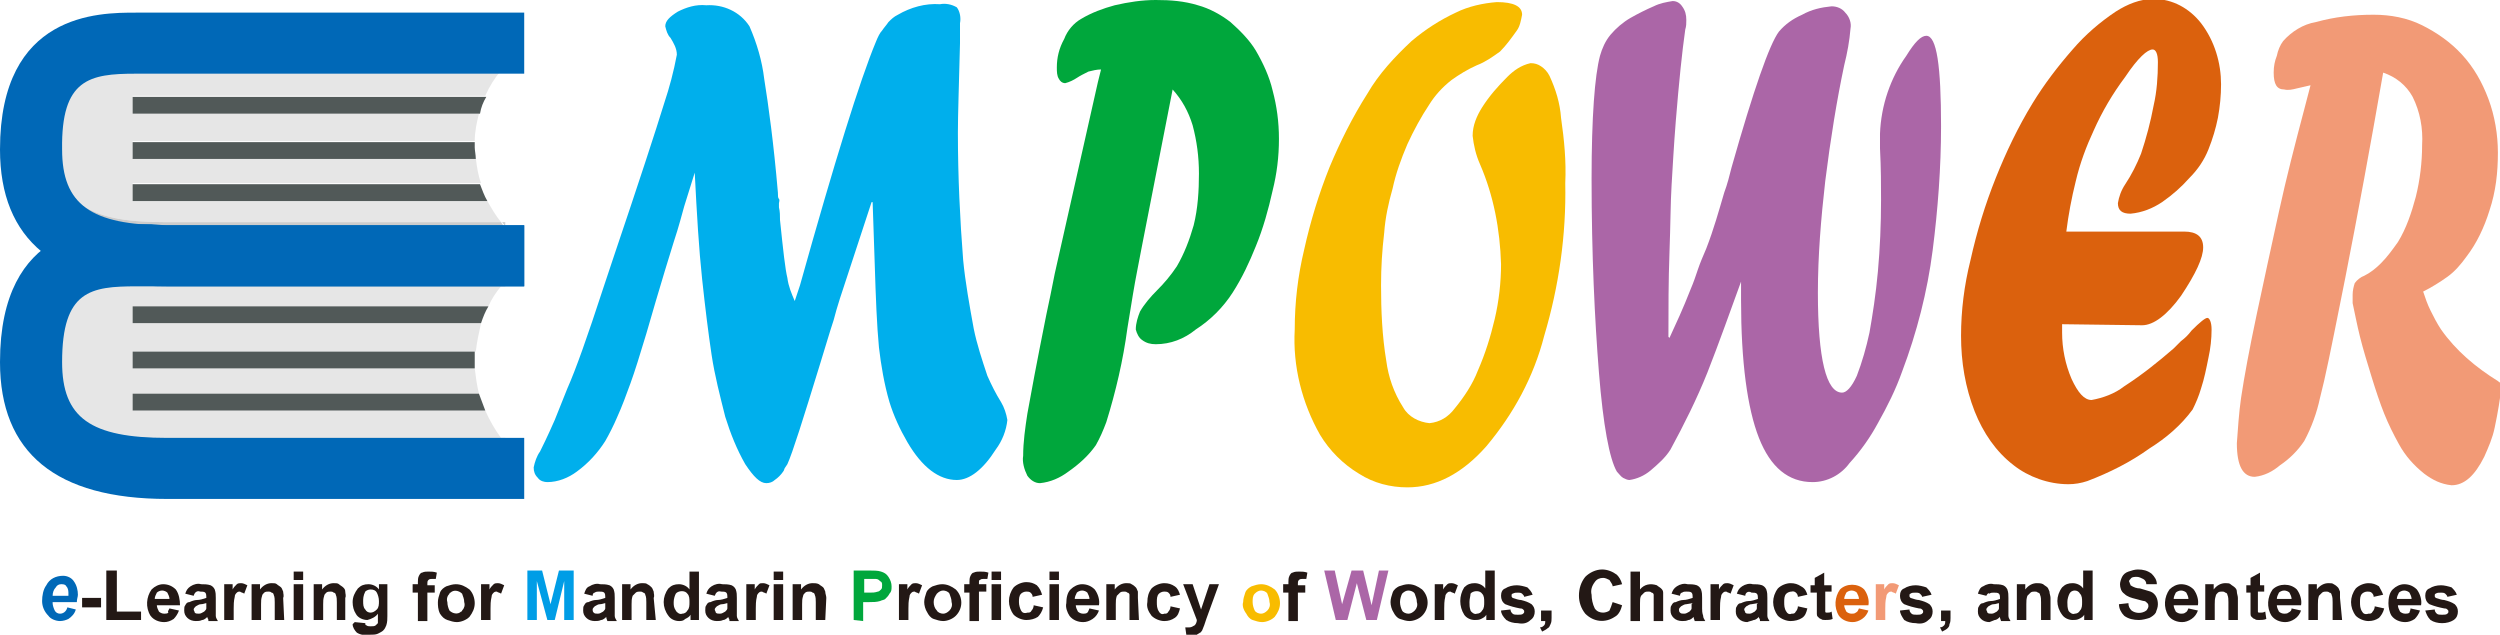 <?xml version="1.0" encoding="utf-8"?>
<!-- Generator: Adobe Illustrator 25.4.1, SVG Export Plug-In . SVG Version: 6.00 Build 0)  -->
<svg version="1.1" id="圖層_1" xmlns="http://www.w3.org/2000/svg" xmlns:xlink="http://www.w3.org/1999/xlink" x="0px" y="0px"
	 viewBox="0 0 237.5 60.3" style="enable-background:new 0 0 237.5 60.3;" xml:space="preserve">
<style type="text/css">
	.st0{fill:#0068B7;}
	.st1{fill:#231815;}
	.st2{fill:#009DE6;}
	.st3{fill:#00A73C;}
	.st4{fill:#F8BC00;}
	.st5{fill:#AB66A7;}
	.st6{fill:#DB610D;}
	.st7{fill:#F29A76;}
	.st8{fill:#00AFEC;}
	.st9{fill:#E6E6E6;}
	.st10{fill:#CCCCCC;}
	.st11{fill:#515958;}
</style>
<g>
	<path class="st0" d="M7.3,57.2H5c0,0,0,0.1,0,0.1c0,0.2,0.1,0.5,0.2,0.7c0.1,0.2,0.3,0.3,0.5,0.3c0.3,0,0.6-0.2,0.7-0.6l0.8,0.2
		c-0.1,0.4-0.4,0.7-0.7,0.9C6.3,58.9,6,59,5.7,59c-0.4,0-0.9-0.2-1.1-0.5C4.2,58.1,4,57.6,4,57.1c0-0.5,0.1-1.1,0.4-1.5
		c0.3-0.6,0.9-0.9,1.6-0.9c0.4,0,0.8,0.2,1,0.5c0.3,0.4,0.4,0.9,0.4,1.3C7.4,56.7,7.3,56.9,7.3,57.2z M6.5,56.5v-0.1
		c0-0.2,0-0.5-0.2-0.7c-0.1-0.2-0.3-0.2-0.5-0.2c-0.2,0-0.4,0.1-0.5,0.3c-0.2,0.2-0.3,0.5-0.3,0.8H6.5z"/>
	<path class="st1" d="M7.8,57.7v-0.9h1.8v0.9H7.8z"/>
	<path class="st1" d="M10.1,58.9v-4.7h1v3.9h2.3v0.8H10.1z"/>
	<path class="st1" d="M16.1,57.8L17,58c-0.1,0.3-0.3,0.6-0.5,0.8c-0.3,0.2-0.6,0.3-0.9,0.3c-0.5,0-1-0.2-1.3-0.6
		c-0.5-0.8-0.4-1.8,0.1-2.5c0.3-0.3,0.7-0.5,1.1-0.5c0.5,0,0.9,0.2,1.2,0.5c0.3,0.4,0.4,1,0.4,1.5h-2.2c0,0.2,0.1,0.4,0.2,0.6
		c0.1,0.1,0.3,0.2,0.5,0.2c0.1,0,0.3,0,0.4-0.1C15.9,58.1,16,58,16.1,57.8z M16.1,56.9c0-0.2-0.1-0.4-0.2-0.6
		c-0.1-0.1-0.3-0.2-0.5-0.2c-0.2,0-0.4,0.1-0.5,0.2c-0.1,0.2-0.2,0.4-0.2,0.6L16.1,56.9z"/>
	<path class="st1" d="M18.4,56.6l-0.8-0.2c0.1-0.3,0.2-0.5,0.5-0.7c0.3-0.2,0.7-0.3,1-0.2c0.3,0,0.6,0,0.9,0.1
		c0.2,0.1,0.3,0.2,0.4,0.4c0.1,0.3,0.1,0.5,0.1,0.8v1c0,0.2,0,0.4,0,0.7c0,0.2,0.1,0.3,0.2,0.5h-0.9c0-0.1,0-0.2-0.1-0.3v-0.1
		c-0.1,0.1-0.3,0.3-0.5,0.3c-0.2,0.1-0.4,0.1-0.6,0.1c-0.3,0-0.6-0.1-0.8-0.3c-0.2-0.2-0.3-0.4-0.3-0.7c0-0.2,0-0.4,0.1-0.5
		c0.1-0.2,0.2-0.3,0.4-0.3c0.2-0.1,0.5-0.2,0.7-0.2c0.3,0,0.6-0.1,0.9-0.2v-0.1c0-0.1,0-0.3-0.1-0.4c-0.1-0.1-0.3-0.1-0.5-0.1
		C18.8,56.1,18.5,56.2,18.4,56.6L18.4,56.6z M19.6,57.3c-0.1,0-0.3,0.1-0.5,0.1c-0.2,0-0.3,0.1-0.5,0.2c-0.1,0.1-0.2,0.2-0.2,0.3
		c0,0.1,0.1,0.2,0.1,0.3c0.1,0.1,0.2,0.1,0.4,0.1c0.2,0,0.3-0.1,0.5-0.2c0.1-0.1,0.2-0.2,0.2-0.3c0-0.1,0-0.3,0-0.4L19.6,57.3z"/>
	<path class="st1" d="M22.2,58.9h-0.9v-3.4h0.8V56c0.1-0.2,0.2-0.3,0.4-0.5c0.1-0.1,0.3-0.1,0.4-0.1c0.2,0,0.4,0.1,0.6,0.2l-0.3,0.8
		c-0.1-0.1-0.3-0.1-0.4-0.2c-0.1,0-0.2,0-0.3,0.1c-0.1,0.1-0.2,0.2-0.2,0.4c-0.1,0.4-0.1,0.8-0.1,1.1V58.9z"/>
	<path class="st1" d="M27,58.9h-0.9v-1.7c0-0.2,0-0.5-0.1-0.7c0-0.1-0.1-0.2-0.2-0.2c-0.1-0.1-0.2-0.1-0.3-0.1c-0.1,0-0.3,0-0.4,0.1
		c-0.1,0.1-0.2,0.2-0.2,0.3c-0.1,0.3-0.1,0.5-0.1,0.8v1.5h-0.9v-3.4h0.8V56c0.3-0.4,0.7-0.6,1.1-0.6c0.2,0,0.4,0,0.5,0.1
		c0.1,0.1,0.3,0.2,0.4,0.3c0.1,0.1,0.1,0.2,0.2,0.4c0,0.2,0.1,0.4,0,0.6L27,58.9z"/>
	<path class="st1" d="M27.9,55.1v-0.8h0.9v0.8H27.9z M27.9,58.9v-3.4h0.9v3.4H27.9z"/>
	<path class="st1" d="M32.8,58.9H32v-1.7c0-0.2,0-0.5-0.1-0.7c0-0.1-0.1-0.2-0.2-0.2c-0.1-0.1-0.2-0.1-0.3-0.1c-0.1,0-0.3,0-0.4,0.1
		c-0.1,0.1-0.2,0.2-0.2,0.3c-0.1,0.3-0.1,0.5-0.1,0.8v1.5h-0.9v-3.4h0.8V56c0.3-0.4,0.7-0.6,1.1-0.6c0.2,0,0.4,0,0.5,0.1
		c0.1,0.1,0.3,0.2,0.4,0.3c0.1,0.1,0.2,0.2,0.2,0.4c0,0.2,0.1,0.4,0,0.6L32.8,58.9z"/>
	<path class="st1" d="M33.7,59.1l1,0.1c0,0.1,0,0.2,0.1,0.2c0.1,0.1,0.3,0.1,0.4,0.1c0.2,0,0.4,0,0.5-0.1c0.1-0.1,0.1-0.1,0.2-0.2
		c0-0.1,0-0.3,0-0.4v-0.5c-0.2,0.3-0.6,0.5-1,0.6c-0.4,0-0.9-0.2-1.1-0.6c-0.2-0.3-0.3-0.7-0.3-1.1c0-0.5,0.2-0.9,0.5-1.3
		c0.3-0.3,0.6-0.4,1-0.4c0.4,0,0.8,0.2,1,0.5v-0.5h0.8v3c0,0.3,0,0.6-0.1,0.9c-0.1,0.2-0.1,0.3-0.3,0.5c-0.1,0.1-0.3,0.2-0.5,0.3
		c-0.2,0.1-0.5,0.1-0.8,0.1c-0.4,0.1-0.9,0-1.2-0.2c-0.2-0.2-0.4-0.5-0.4-0.8L33.7,59.1z M34.5,57.1c0,0.3,0,0.6,0.2,0.8
		c0.1,0.2,0.3,0.3,0.5,0.3c0.2,0,0.4-0.1,0.6-0.3c0.2-0.2,0.2-0.5,0.2-0.8c0-0.3-0.1-0.6-0.2-0.8c-0.1-0.2-0.3-0.3-0.6-0.3
		c-0.2,0-0.4,0.1-0.5,0.2C34.5,56.6,34.5,56.9,34.5,57.1L34.5,57.1z"/>
	<path class="st1" d="M39.2,55.5h0.5v-0.2c0-0.2,0-0.4,0.1-0.6c0.1-0.2,0.2-0.3,0.3-0.3c0.2-0.1,0.4-0.1,0.6-0.1
		c0.3,0,0.5,0,0.8,0.1l-0.1,0.6c-0.1,0-0.3,0-0.4,0c-0.1,0-0.2,0-0.3,0.1c-0.1,0.1-0.1,0.2-0.1,0.3v0.2h0.7v0.7h-0.7V59h-0.9v-2.7
		h-0.5V55.5z"/>
	<path class="st1" d="M41.6,57.2c0-0.3,0.1-0.6,0.2-0.9c0.1-0.3,0.4-0.5,0.6-0.6c0.3-0.1,0.6-0.2,0.9-0.2c0.5,0,0.9,0.2,1.3,0.5
		c0.3,0.3,0.5,0.8,0.5,1.3c0,0.5-0.2,0.9-0.5,1.3c-0.3,0.3-0.8,0.5-1.2,0.5c-0.3,0-0.6-0.1-0.9-0.2c-0.3-0.1-0.5-0.3-0.7-0.6
		C41.6,57.9,41.6,57.5,41.6,57.2z M42.5,57.2c0,0.3,0.1,0.6,0.2,0.8c0.3,0.3,0.8,0.4,1.1,0.1c0,0,0.1,0,0.1-0.1
		c0.2-0.2,0.3-0.5,0.2-0.8c0-0.3-0.1-0.5-0.2-0.8c-0.3-0.3-0.8-0.4-1.1-0.1c0,0-0.1,0-0.1,0.1C42.5,56.6,42.4,56.9,42.5,57.2
		L42.5,57.2z"/>
	<path class="st1" d="M46.6,58.9h-0.9v-3.4h0.8V56c0.1-0.2,0.2-0.3,0.4-0.5c0.1-0.1,0.3-0.1,0.4-0.1c0.2,0,0.4,0.1,0.6,0.2l-0.3,0.8
		c-0.1-0.1-0.3-0.1-0.4-0.2c-0.1,0-0.2,0-0.3,0.1c-0.1,0.1-0.2,0.2-0.2,0.4c-0.1,0.4-0.1,0.8-0.1,1.1L46.6,58.9z"/>
	<path class="st2" d="M50.1,58.9v-4.7h1.4l0.8,3.2l0.8-3.2h1.4v4.7h-0.9v-3.7l-0.9,3.7H52l-1-3.7v3.7L50.1,58.9z"/>
	<path class="st1" d="M56.3,56.6l-0.8-0.2c0.1-0.3,0.2-0.6,0.5-0.7c0.3-0.2,0.7-0.3,1-0.2c0.3,0,0.6,0,0.9,0.1
		c0.2,0.1,0.3,0.2,0.4,0.4c0.1,0.3,0.1,0.5,0.1,0.8v1c0,0.2,0,0.4,0,0.7c0,0.2,0.1,0.3,0.2,0.5h-0.9l-0.1-0.3c0,0,0-0.1,0-0.1
		c-0.1,0.1-0.3,0.3-0.5,0.3c-0.2,0.1-0.4,0.1-0.6,0.1c-0.3,0-0.6-0.1-0.8-0.3c-0.2-0.2-0.3-0.4-0.3-0.7c0-0.2,0-0.4,0.1-0.5
		c0.1-0.2,0.2-0.3,0.4-0.3c0.2-0.1,0.5-0.2,0.7-0.2c0.3,0,0.6-0.1,0.9-0.2v-0.1c0-0.1,0-0.3-0.1-0.4c-0.1-0.1-0.3-0.1-0.5-0.1
		c-0.1,0-0.3,0-0.4,0.1C56.4,56.3,56.3,56.4,56.3,56.6z M57.5,57.3c-0.1,0-0.3,0.1-0.5,0.1c-0.2,0-0.3,0.1-0.5,0.2
		c-0.1,0.1-0.2,0.2-0.2,0.3c0,0.1,0,0.2,0.1,0.3c0.1,0.1,0.2,0.1,0.4,0.1c0.2,0,0.3-0.1,0.5-0.2c0.1-0.1,0.2-0.2,0.2-0.3
		c0-0.1,0-0.3,0-0.4L57.5,57.3z"/>
	<path class="st1" d="M62.3,58.9h-0.9v-1.7c0-0.2,0-0.5-0.1-0.7c0-0.1-0.1-0.2-0.2-0.2c-0.1-0.1-0.2-0.1-0.3-0.1
		c-0.1,0-0.3,0-0.4,0.1c-0.1,0.1-0.2,0.2-0.3,0.3c-0.1,0.3-0.1,0.5-0.1,0.8v1.5h-0.9v-3.4h0.8V56c0.3-0.4,0.7-0.6,1.1-0.6
		c0.2,0,0.4,0,0.5,0.1c0.2,0.1,0.3,0.2,0.4,0.3c0.1,0.1,0.1,0.2,0.2,0.4c0,0.2,0.1,0.4,0,0.6L62.3,58.9z"/>
	<path class="st1" d="M66.4,58.9h-0.8v-0.5c-0.1,0.2-0.3,0.3-0.5,0.4C64.9,59,64.7,59,64.5,59c-0.4,0-0.8-0.2-1-0.5
		c-0.6-0.8-0.6-1.8,0-2.6c0.3-0.3,0.6-0.4,1-0.4c0.4,0,0.8,0.2,1,0.5v-1.7h0.9V58.9z M64,57.2c0,0.3,0,0.5,0.2,0.8
		c0.1,0.2,0.4,0.4,0.6,0.3c0.2,0,0.4-0.1,0.5-0.3c0.2-0.2,0.2-0.5,0.2-0.8c0-0.3,0-0.6-0.2-0.8c-0.2-0.3-0.7-0.3-1-0.1
		c0,0-0.1,0.1-0.1,0.1C64.1,56.6,64,56.9,64,57.2z"/>
	<path class="st1" d="M67.9,56.6l-0.8-0.2c0.1-0.3,0.2-0.5,0.5-0.7c0.3-0.2,0.7-0.3,1-0.2c0.3,0,0.6,0,0.9,0.1
		c0.2,0.1,0.3,0.2,0.4,0.4c0.1,0.3,0.1,0.5,0.1,0.8v1c0,0.2,0,0.4,0,0.7c0,0.2,0.1,0.3,0.2,0.5h-0.9c0-0.1,0-0.2-0.1-0.3v-0.1
		c-0.1,0.1-0.3,0.3-0.5,0.3c-0.2,0.1-0.4,0.1-0.6,0.1c-0.3,0-0.6-0.1-0.8-0.3C67.1,58.5,67,58.3,67,58c0-0.2,0-0.4,0.1-0.5
		c0.1-0.2,0.2-0.3,0.4-0.3c0.2-0.1,0.5-0.2,0.7-0.2c0.3,0,0.6-0.1,0.9-0.2v-0.1c0-0.1,0-0.3-0.1-0.4c-0.1-0.1-0.3-0.1-0.5-0.1
		C68.2,56.1,68,56.3,67.9,56.6L67.9,56.6z M69.1,57.3c-0.1,0-0.3,0.1-0.5,0.1c-0.2,0-0.3,0.1-0.5,0.2c-0.1,0.1-0.2,0.2-0.2,0.3
		c0,0.1,0.1,0.2,0.1,0.3c0.1,0.1,0.2,0.1,0.4,0.1c0.2,0,0.3-0.1,0.5-0.2c0.1-0.1,0.2-0.2,0.2-0.3c0-0.1,0-0.3,0-0.4L69.1,57.3z"/>
	<path class="st1" d="M71.8,58.9h-0.9v-3.4h0.8V56c0.1-0.2,0.2-0.3,0.4-0.5c0.1-0.1,0.2-0.1,0.4-0.1c0.2,0,0.4,0.1,0.6,0.2l-0.3,0.8
		c-0.1-0.1-0.3-0.1-0.4-0.2c-0.1,0-0.2,0-0.3,0.1c-0.1,0.1-0.2,0.2-0.2,0.4c-0.1,0.4-0.1,0.8-0.1,1.1V58.9z"/>
	<path class="st1" d="M73.5,55.1v-0.8h0.9v0.8H73.5z M73.5,58.9v-3.4h0.9v3.4H73.5z"/>
	<path class="st1" d="M78.4,58.9h-0.9v-1.7c0-0.2,0-0.5-0.1-0.7c0-0.1-0.1-0.2-0.2-0.2c-0.1-0.1-0.2-0.1-0.3-0.1
		c-0.1,0-0.3,0-0.4,0.1c-0.1,0.1-0.2,0.2-0.2,0.3c-0.1,0.3-0.1,0.5-0.1,0.8v1.5h-0.9v-3.4h0.8V56c0.3-0.4,0.7-0.6,1.1-0.6
		c0.2,0,0.4,0,0.6,0.1c0.1,0.1,0.3,0.2,0.4,0.3c0.1,0.1,0.1,0.2,0.2,0.4c0,0.2,0.1,0.4,0.1,0.6L78.4,58.9z"/>
	<path class="st3" d="M81.1,58.9v-4.7h1.5c0.4,0,0.8,0,1.1,0.1c0.3,0.1,0.5,0.2,0.7,0.5c0.2,0.3,0.3,0.6,0.3,0.9
		c0,0.3,0,0.5-0.2,0.7c-0.1,0.2-0.2,0.3-0.4,0.5C84,57,83.8,57,83.6,57.1c-0.3,0.1-0.7,0.1-1,0.1H82v1.8L81.1,58.9z M82.1,55v1.3
		h0.5c0.3,0,0.5,0,0.8-0.1c0.1,0,0.2-0.1,0.3-0.2c0.1-0.1,0.1-0.2,0.1-0.4c0-0.2,0-0.3-0.2-0.4c-0.1-0.1-0.2-0.2-0.4-0.2
		c-0.2,0-0.5,0-0.7,0L82.1,55z"/>
	<path class="st1" d="M86.3,58.9h-0.9v-3.4h0.8V56c0.1-0.2,0.2-0.3,0.4-0.5c0.1-0.1,0.3-0.1,0.4-0.1c0.2,0,0.4,0.1,0.6,0.2l-0.3,0.8
		c-0.1-0.1-0.3-0.1-0.4-0.2c-0.1,0-0.2,0-0.3,0.1c-0.1,0.1-0.2,0.2-0.2,0.4c-0.1,0.4-0.1,0.8-0.1,1.1L86.3,58.9z"/>
	<path class="st1" d="M87.8,57.2c0-0.3,0.1-0.6,0.2-0.9c0.1-0.3,0.4-0.5,0.6-0.6c0.3-0.1,0.6-0.2,0.9-0.2c0.5,0,0.9,0.2,1.3,0.5
		c0.7,0.7,0.7,1.8,0,2.5C90.5,58.8,90,59,89.6,59c-0.3,0-0.6-0.1-0.9-0.2c-0.3-0.1-0.5-0.4-0.6-0.6C87.9,57.9,87.8,57.5,87.8,57.2z
		 M88.7,57.2c0,0.3,0.1,0.6,0.3,0.8c0.1,0.2,0.4,0.3,0.6,0.3c0.2,0,0.4-0.1,0.6-0.3c0.2-0.2,0.3-0.5,0.2-0.8c0-0.3-0.1-0.5-0.2-0.8
		c-0.1-0.2-0.4-0.3-0.6-0.3c-0.2,0-0.4,0.1-0.6,0.3C88.8,56.7,88.7,56.9,88.7,57.2L88.7,57.2z"/>
	<path class="st1" d="M91.6,55.5h0.5v-0.2c0-0.2,0-0.4,0.1-0.6c0.1-0.2,0.2-0.3,0.3-0.3c0.2-0.1,0.4-0.1,0.6-0.1
		c0.3,0,0.5,0,0.8,0.1l-0.1,0.6c-0.1,0-0.3,0-0.4,0c-0.1,0-0.2,0-0.3,0.1C93,55.1,93,55.2,93,55.3v0.2h0.7v0.7H93V59h-0.9v-2.7h-0.5
		L91.6,55.5z"/>
	<path class="st1" d="M94.2,55.1v-0.8h0.9v0.8H94.2z M94.2,58.9v-3.4h0.9v3.4H94.2z"/>
	<path class="st1" d="M99,56.5l-0.9,0.2c0-0.2-0.1-0.3-0.2-0.4c-0.1-0.1-0.3-0.1-0.4-0.1c-0.2,0-0.4,0.1-0.5,0.2
		c-0.2,0.2-0.2,0.5-0.2,0.8c0,0.3,0.1,0.6,0.2,0.8c0.1,0.2,0.3,0.3,0.6,0.2c0.2,0,0.3,0,0.4-0.2c0.1-0.1,0.2-0.3,0.2-0.5l0.9,0.2
		c-0.1,0.4-0.3,0.7-0.5,0.9c-0.3,0.2-0.7,0.3-1.1,0.3c-0.4,0-0.9-0.2-1.2-0.5c-0.6-0.8-0.6-1.8,0-2.6c0.3-0.3,0.8-0.5,1.2-0.5
		c0.4,0,0.7,0.1,1,0.3C98.8,55.9,98.9,56.2,99,56.5z"/>
	<path class="st1" d="M99.7,55.1v-0.8h0.9v0.8H99.7z M99.7,58.9v-3.4h0.9v3.4H99.7z"/>
	<path class="st1" d="M103.5,57.8l0.9,0.2c-0.1,0.3-0.3,0.6-0.6,0.8c-0.3,0.2-0.6,0.3-0.9,0.3c-0.5,0-1-0.2-1.3-0.6
		c-0.2-0.3-0.4-0.8-0.3-1.2c0-0.5,0.1-1,0.4-1.3c0.3-0.3,0.7-0.5,1.1-0.5c0.5,0,0.9,0.2,1.2,0.5c0.3,0.4,0.5,1,0.4,1.5h-2.2
		c0,0.2,0.1,0.4,0.2,0.6c0.1,0.1,0.3,0.2,0.5,0.2c0.1,0,0.3,0,0.4-0.1C103.4,58.1,103.4,58,103.5,57.8z M103.5,56.9
		c0-0.2-0.1-0.4-0.2-0.6c-0.1-0.1-0.3-0.2-0.5-0.2c-0.2,0-0.4,0.1-0.5,0.2c-0.1,0.2-0.2,0.4-0.2,0.6L103.5,56.9z"/>
	<path class="st1" d="M108.2,58.9h-0.9v-1.7c0-0.2,0-0.5,0-0.7c0-0.1-0.1-0.2-0.2-0.2c-0.1-0.1-0.2-0.1-0.3-0.1
		c-0.1,0-0.3,0-0.4,0.1c-0.1,0.1-0.2,0.2-0.3,0.3c-0.1,0.3-0.1,0.5-0.1,0.8v1.5h-0.9v-3.4h0.8V56c0.3-0.4,0.7-0.6,1.1-0.6
		c0.2,0,0.4,0,0.5,0.1c0.2,0.1,0.3,0.2,0.4,0.3c0.1,0.1,0.1,0.2,0.2,0.4c0,0.2,0,0.4,0,0.6L108.2,58.9z"/>
	<path class="st1" d="M112.1,56.5l-0.9,0.2c0-0.2-0.1-0.3-0.2-0.4c-0.1-0.1-0.3-0.1-0.4-0.1c-0.2,0-0.4,0.1-0.5,0.2
		c-0.2,0.2-0.2,0.5-0.2,0.8c0,0.3,0,0.6,0.2,0.9c0.1,0.2,0.3,0.3,0.5,0.2c0.2,0,0.3,0,0.4-0.2c0.1-0.1,0.2-0.3,0.2-0.5l0.9,0.2
		c-0.1,0.4-0.2,0.7-0.5,0.9c-0.3,0.2-0.6,0.3-1,0.3c-0.4,0-0.9-0.2-1.2-0.5c-0.3-0.4-0.5-0.8-0.4-1.3c0-0.5,0.1-0.9,0.4-1.3
		c0.3-0.3,0.8-0.5,1.2-0.5c0.4,0,0.7,0.1,1,0.3C111.9,55.9,112,56.2,112.1,56.5z"/>
	<path class="st1" d="M112.4,55.5h0.9l0.8,2.4l0.8-2.4h0.9l-1.2,3.3l-0.2,0.6c-0.1,0.2-0.1,0.3-0.2,0.5c-0.1,0.1-0.1,0.2-0.2,0.2
		c-0.1,0.1-0.2,0.1-0.3,0.2c-0.2,0-0.3,0-0.5,0c-0.2,0-0.3,0-0.5,0l-0.1-0.7c0.1,0,0.3,0,0.4,0c0.2,0,0.3-0.1,0.5-0.2
		c0.1-0.1,0.2-0.3,0.2-0.5L112.4,55.5z"/>
	<path class="st4" d="M118.1,57.2c0-0.3,0.1-0.6,0.2-0.9c0.1-0.3,0.4-0.5,0.6-0.6c0.3-0.1,0.6-0.2,0.9-0.2c0.5,0,0.9,0.2,1.3,0.5
		c0.3,0.3,0.5,0.8,0.5,1.3c0,0.5-0.2,0.9-0.5,1.3c-0.3,0.3-0.8,0.5-1.2,0.5c-0.3,0-0.6-0.1-0.9-0.2c-0.3-0.1-0.5-0.4-0.6-0.6
		C118.1,57.9,118,57.5,118.1,57.2z M119,57.2c0,0.3,0.1,0.6,0.2,0.8c0.1,0.2,0.4,0.3,0.6,0.3c0.2,0,0.4-0.1,0.6-0.3
		c0.2-0.2,0.3-0.5,0.2-0.8c0-0.3-0.1-0.5-0.2-0.8c-0.1-0.2-0.4-0.3-0.6-0.3c-0.2,0-0.4,0.1-0.6,0.3C119,56.6,119,56.9,119,57.2
		L119,57.2z"/>
	<path class="st1" d="M121.9,55.5h0.5v-0.2c0-0.2,0-0.4,0.1-0.6c0.1-0.2,0.2-0.3,0.3-0.3c0.2-0.1,0.4-0.1,0.6-0.1
		c0.3,0,0.5,0,0.8,0.1l-0.1,0.6c-0.1,0-0.3,0-0.4,0c-0.1,0-0.2,0-0.3,0.1c-0.1,0.1-0.1,0.2-0.1,0.3v0.2h0.7v0.7h-0.7V59h-0.9v-2.7
		h-0.5L121.9,55.5z"/>
	<path class="st5" d="M126.9,58.9l-1.1-4.7h1l0.7,3.2l0.9-3.2h1.1l0.8,3.3l0.7-3.3h0.9l-1.1,4.7h-1l-0.9-3.5l-0.9,3.5H126.9z"/>
	<path class="st1" d="M132.1,57.2c0-0.3,0.1-0.6,0.2-0.9c0.1-0.3,0.4-0.5,0.6-0.6c0.3-0.1,0.6-0.2,0.9-0.2c0.5,0,0.9,0.2,1.3,0.5
		c0.7,0.7,0.7,1.8,0,2.5c-0.3,0.3-0.8,0.5-1.2,0.5c-0.3,0-0.6-0.1-0.9-0.2c-0.3-0.1-0.5-0.4-0.6-0.6
		C132.2,57.9,132.1,57.5,132.1,57.2z M133,57.2c0,0.3,0.1,0.6,0.2,0.8c0.1,0.2,0.4,0.3,0.6,0.3c0.2,0,0.4-0.1,0.6-0.3
		c0.2-0.2,0.3-0.5,0.2-0.8c0-0.3-0.1-0.5-0.2-0.8c-0.1-0.2-0.4-0.3-0.6-0.3c-0.2,0-0.4,0.1-0.6,0.3C133.1,56.6,133,56.9,133,57.2
		L133,57.2z"/>
	<path class="st1" d="M137.2,58.9h-0.9v-3.4h0.8V56c0.1-0.2,0.2-0.3,0.4-0.5c0.1-0.1,0.3-0.1,0.4-0.1c0.2,0,0.4,0.1,0.6,0.2
		l-0.3,0.8c-0.1-0.1-0.3-0.1-0.4-0.2c-0.1,0-0.2,0-0.3,0.1c-0.1,0.1-0.2,0.2-0.2,0.4c-0.1,0.4-0.1,0.8-0.1,1.1L137.2,58.9z"/>
	<path class="st1" d="M142,58.9h-0.8v-0.5c-0.1,0.2-0.3,0.3-0.5,0.4c-0.2,0.1-0.4,0.1-0.6,0.1c-0.4,0-0.8-0.2-1-0.5
		c-0.5-0.8-0.5-1.8,0-2.6c0.3-0.3,0.6-0.4,1-0.4c0.4,0,0.8,0.2,1,0.5v-1.7h0.9L142,58.9z M139.6,57.2c0,0.3,0,0.5,0.1,0.8
		c0.1,0.2,0.4,0.4,0.6,0.3c0.2,0,0.4-0.1,0.5-0.3c0.2-0.2,0.2-0.5,0.2-0.8c0-0.3,0-0.6-0.2-0.8c-0.2-0.3-0.7-0.3-1-0.1
		c0,0-0.1,0.1-0.1,0.1C139.7,56.6,139.6,56.9,139.6,57.2z"/>
	<path class="st1" d="M142.6,58l0.9-0.1c0,0.2,0.1,0.3,0.2,0.4c0.1,0.1,0.3,0.1,0.5,0.1c0.2,0,0.4,0,0.5-0.1
		c0.1-0.1,0.1-0.1,0.1-0.2c0-0.1,0-0.1-0.1-0.2c-0.1-0.1-0.2-0.1-0.3-0.1c-0.5-0.1-0.9-0.2-1.4-0.4c-0.3-0.2-0.4-0.5-0.4-0.8
		c0-0.3,0.1-0.6,0.4-0.7c0.3-0.2,0.7-0.3,1.1-0.3c0.3,0,0.7,0.1,1,0.2c0.2,0.2,0.4,0.4,0.5,0.7l-0.8,0.2c0-0.1-0.1-0.2-0.2-0.3
		c-0.1-0.1-0.3-0.1-0.4-0.1c-0.2,0-0.3,0-0.5,0.1c-0.1,0-0.1,0.1-0.1,0.2c0,0.1,0,0.1,0.1,0.2c0.3,0.1,0.6,0.2,0.8,0.2
		c0.4,0.1,0.7,0.2,1,0.4c0.2,0.2,0.3,0.4,0.3,0.7c0,0.3-0.1,0.6-0.4,0.8c-0.3,0.3-0.7,0.4-1.2,0.3c-0.4,0-0.8-0.1-1.1-0.3
		C142.8,58.6,142.6,58.3,142.6,58z"/>
	<path class="st1" d="M146.5,58h0.9v0.7c0,0.2,0,0.4-0.1,0.6c-0.1,0.2-0.1,0.3-0.3,0.4c-0.1,0.1-0.3,0.2-0.5,0.3l-0.2-0.4
		c0.2,0,0.3-0.1,0.4-0.2c0.1-0.1,0.1-0.3,0.1-0.4h-0.4V58z"/>
	<path class="st1" d="M153.2,57.2l0.9,0.3c-0.1,0.4-0.3,0.9-0.7,1.1c-0.9,0.6-2,0.5-2.8-0.3c-0.4-0.5-0.6-1.1-0.6-1.7
		c0-0.7,0.2-1.3,0.6-1.8c0.4-0.4,1-0.7,1.6-0.7c0.5,0,1,0.2,1.4,0.5c0.2,0.2,0.4,0.5,0.5,0.9l-0.9,0.2c0-0.2-0.2-0.4-0.3-0.6
		c-0.2-0.1-0.4-0.2-0.6-0.2c-0.3,0-0.6,0.1-0.8,0.4c-0.3,0.4-0.4,0.8-0.3,1.2c0,0.4,0.1,0.9,0.3,1.3c0.2,0.3,0.5,0.4,0.8,0.4
		c0.2,0,0.5-0.1,0.6-0.2C153,57.8,153.1,57.5,153.2,57.2z"/>
	<path class="st1" d="M155.8,54.2V56c0.4-0.5,1-0.6,1.6-0.4c0.1,0.1,0.3,0.2,0.4,0.3c0.1,0.1,0.2,0.2,0.2,0.4c0,0.2,0,0.5,0,0.7v2
		h-0.9v-1.8c0-0.2,0-0.4,0-0.7c0-0.1-0.1-0.2-0.2-0.2c-0.1-0.1-0.2-0.1-0.3-0.1c-0.1,0-0.3,0-0.4,0.1c-0.1,0.1-0.2,0.2-0.3,0.3
		c-0.1,0.2-0.1,0.4-0.1,0.7V59h-0.9v-4.7H155.8z"/>
	<path class="st1" d="M159.6,56.6l-0.8-0.2c0.1-0.3,0.2-0.5,0.5-0.7c0.3-0.2,0.7-0.3,1-0.2c0.3,0,0.6,0,0.9,0.1
		c0.2,0.1,0.3,0.2,0.4,0.4c0.1,0.3,0.1,0.5,0.1,0.8v1c0,0.2,0,0.4,0.1,0.7c0,0.2,0.1,0.3,0.2,0.5H161l-0.1-0.3c0,0,0-0.1,0-0.1
		c-0.1,0.1-0.3,0.3-0.5,0.3c-0.2,0.1-0.4,0.1-0.6,0.1c-0.3,0-0.6-0.1-0.8-0.3c-0.2-0.2-0.3-0.4-0.3-0.7c0-0.2,0-0.4,0.1-0.5
		c0.1-0.2,0.2-0.3,0.4-0.3c0.2-0.1,0.5-0.2,0.7-0.2c0.3,0,0.6-0.1,0.9-0.2v-0.1c0-0.1,0-0.3-0.1-0.4c-0.1-0.1-0.3-0.1-0.5-0.1
		c-0.1,0-0.3,0-0.4,0.1C159.7,56.3,159.6,56.4,159.6,56.6z M160.8,57.3l-0.6,0.1c-0.2,0-0.3,0.1-0.5,0.2c-0.1,0.1-0.2,0.2-0.2,0.3
		c0,0.1,0,0.2,0.1,0.3c0.1,0.1,0.2,0.1,0.4,0.1c0.2,0,0.3-0.1,0.5-0.2c0.1-0.1,0.2-0.2,0.2-0.3c0-0.1,0-0.3,0-0.4L160.8,57.3z"/>
	<path class="st1" d="M163.4,58.9h-0.9v-3.4h0.8V56c0.1-0.2,0.2-0.3,0.4-0.5c0.1-0.1,0.3-0.1,0.4-0.1c0.2,0,0.4,0.1,0.6,0.2
		l-0.3,0.8c-0.1-0.1-0.3-0.1-0.4-0.2c-0.1,0-0.2,0-0.3,0.1c-0.1,0.1-0.2,0.2-0.2,0.4c-0.1,0.4-0.1,0.8-0.1,1.1V58.9z"/>
	<path class="st1" d="M165.8,56.6l-0.8-0.2c0.1-0.3,0.2-0.5,0.5-0.7c0.3-0.2,0.7-0.3,1-0.2c0.3,0,0.6,0,0.9,0.1
		c0.2,0.1,0.3,0.2,0.4,0.4c0.1,0.3,0.1,0.5,0.1,0.8v1c0,0.2,0,0.4,0,0.7c0,0.2,0.1,0.3,0.2,0.5h-0.9c0-0.1,0-0.2-0.1-0.3
		c0,0,0-0.1,0-0.1c-0.1,0.1-0.3,0.3-0.5,0.3c-0.2,0.1-0.4,0.1-0.6,0.2c-0.3,0-0.6-0.1-0.8-0.3c-0.2-0.2-0.3-0.4-0.3-0.7
		c0-0.2,0-0.4,0.1-0.5c0.1-0.2,0.2-0.3,0.4-0.3c0.2-0.1,0.5-0.2,0.7-0.2c0.3,0,0.6-0.1,0.9-0.2v-0.1c0-0.1,0-0.3-0.1-0.4
		c-0.1-0.1-0.3-0.1-0.5-0.1C166.1,56.1,165.8,56.3,165.8,56.6z M167,57.3l-0.6,0.1c-0.2,0-0.3,0.1-0.5,0.2c-0.1,0.1-0.2,0.2-0.2,0.3
		c0,0.1,0.1,0.2,0.1,0.3c0.1,0.1,0.2,0.1,0.4,0.1c0.2,0,0.3-0.1,0.5-0.2c0.1-0.1,0.2-0.2,0.2-0.3c0-0.1,0-0.3,0-0.4L167,57.3z"/>
	<path class="st1" d="M171.7,56.5l-0.9,0.2c0-0.3-0.3-0.6-0.6-0.5c-0.2,0-0.4,0.1-0.5,0.2c-0.2,0.2-0.2,0.5-0.2,0.8
		c0,0.3,0,0.6,0.2,0.9c0.1,0.2,0.3,0.3,0.5,0.2c0.2,0,0.3,0,0.4-0.2c0.1-0.1,0.2-0.3,0.2-0.5l0.9,0.2c-0.1,0.4-0.2,0.7-0.5,0.9
		c-0.3,0.2-0.7,0.3-1.1,0.3c-0.4,0-0.9-0.2-1.2-0.5c-0.6-0.8-0.6-1.8,0-2.6c0.3-0.3,0.8-0.5,1.2-0.5c0.4,0,0.7,0.1,1,0.3
		C171.5,55.9,171.6,56.2,171.7,56.5z"/>
	<path class="st1" d="M174,55.5v0.7h-0.6v1.4c0,0.2,0,0.3,0,0.5c0,0,0,0.1,0.1,0.1c0,0,0.1,0,0.1,0c0.1,0,0.3,0,0.4-0.1l0.1,0.7
		c-0.2,0.1-0.5,0.1-0.7,0.1c-0.2,0-0.3,0-0.4-0.1c-0.1,0-0.2-0.1-0.3-0.2c-0.1-0.1-0.1-0.2-0.1-0.3c0-0.2,0-0.4,0-0.6v-1.4H172v-0.7
		h0.4v-0.7l0.9-0.5v1.2H174z"/>
	<path class="st6" d="M176.6,57.8l0.9,0.2c-0.1,0.3-0.3,0.6-0.6,0.8c-0.3,0.2-0.6,0.3-0.9,0.3c-0.5,0-1-0.2-1.3-0.6
		c-0.5-0.8-0.4-1.8,0.1-2.5c0.6-0.6,1.7-0.6,2.3,0c0,0,0,0,0,0c0.3,0.4,0.5,1,0.4,1.5h-2.3c0,0.2,0.1,0.4,0.2,0.6
		c0.1,0.1,0.3,0.2,0.5,0.2c0.1,0,0.3,0,0.4-0.1C176.5,58.1,176.5,58,176.6,57.8z M176.6,56.9c0-0.2-0.1-0.4-0.2-0.6
		c-0.1-0.1-0.3-0.2-0.5-0.2c-0.2,0-0.4,0.1-0.5,0.2c-0.1,0.2-0.2,0.4-0.2,0.6L176.6,56.9z"/>
	<path class="st7" d="M179.1,58.9h-0.9v-3.4h0.8V56c0.1-0.2,0.2-0.3,0.4-0.5c0.1-0.1,0.3-0.1,0.4-0.1c0.2,0,0.4,0.1,0.6,0.2
		l-0.3,0.8c-0.1-0.1-0.3-0.1-0.4-0.2c-0.1,0-0.2,0-0.3,0.1c-0.1,0.1-0.2,0.2-0.2,0.4c-0.1,0.4-0.1,0.8-0.1,1.1L179.1,58.9z"/>
	<path class="st1" d="M180.5,58l0.9-0.1c0,0.2,0.1,0.3,0.2,0.4c0.1,0.1,0.3,0.1,0.5,0.1c0.2,0,0.4,0,0.5-0.1
		c0.1-0.1,0.1-0.1,0.1-0.2c0-0.1,0-0.1-0.1-0.2c-0.1-0.1-0.2-0.1-0.3-0.1c-0.5-0.1-0.9-0.2-1.4-0.4c-0.3-0.2-0.4-0.5-0.4-0.8
		c0-0.3,0.1-0.6,0.4-0.7c0.3-0.2,0.7-0.3,1.1-0.3c0.3,0,0.7,0.1,1,0.2c0.2,0.2,0.4,0.4,0.5,0.7l-0.9,0.2c0-0.1-0.1-0.2-0.2-0.3
		c-0.1-0.1-0.3-0.1-0.4-0.1c-0.2,0-0.4,0-0.5,0.1c-0.1,0-0.1,0.1-0.1,0.2c0,0.1,0,0.1,0.1,0.2c0.3,0.1,0.6,0.2,0.8,0.2
		c0.4,0.1,0.7,0.2,1,0.4c0.2,0.2,0.3,0.4,0.3,0.7c0,0.3-0.1,0.6-0.4,0.8c-0.3,0.3-0.7,0.4-1.2,0.3c-0.4,0-0.8-0.1-1.1-0.3
		C180.7,58.6,180.5,58.3,180.5,58z"/>
	<path class="st1" d="M184.4,58h0.9v0.7c0,0.2,0,0.4-0.1,0.6c0,0.2-0.1,0.3-0.2,0.4c-0.1,0.1-0.3,0.2-0.5,0.3l-0.2-0.4
		c0.2,0,0.3-0.1,0.4-0.2c0.1-0.1,0.1-0.3,0.1-0.4h-0.4L184.4,58z"/>
	<path class="st1" d="M188.7,56.6l-0.8-0.2c0.1-0.3,0.2-0.6,0.5-0.7c0.3-0.2,0.7-0.3,1-0.2c0.3,0,0.6,0,0.9,0.1
		c0.2,0.1,0.3,0.2,0.4,0.4c0.1,0.3,0.1,0.5,0.1,0.8v1c0,0.2,0,0.4,0,0.7c0,0.2,0.1,0.3,0.2,0.5h-0.9l-0.1-0.3c0,0,0-0.1,0-0.1
		c-0.1,0.1-0.3,0.3-0.5,0.3c-0.2,0.1-0.3,0.1-0.5,0.2c-0.3,0-0.6-0.1-0.8-0.3c-0.2-0.2-0.3-0.4-0.3-0.7c0-0.2,0-0.4,0.1-0.5
		c0.1-0.2,0.2-0.3,0.4-0.3c0.2-0.1,0.5-0.2,0.7-0.2c0.3,0,0.6-0.1,0.9-0.2v-0.1c0-0.1,0-0.3-0.1-0.4c-0.1-0.1-0.3-0.1-0.5-0.1
		c-0.1,0-0.3,0-0.4,0.1C188.9,56.3,188.8,56.4,188.7,56.6z M189.9,57.3c-0.1,0-0.3,0.1-0.5,0.1c-0.2,0-0.3,0.1-0.5,0.2
		c-0.1,0.1-0.2,0.2-0.2,0.3c0,0.1,0.1,0.2,0.1,0.3c0.1,0.1,0.2,0.1,0.4,0.1c0.2,0,0.3-0.1,0.5-0.2c0.1-0.1,0.2-0.2,0.2-0.3
		c0-0.1,0-0.3,0-0.4L189.9,57.3z"/>
	<path class="st1" d="M194.8,58.9h-0.9v-1.7c0-0.2,0-0.5-0.1-0.7c0-0.1-0.1-0.2-0.2-0.2c-0.1-0.1-0.2-0.1-0.3-0.1
		c-0.1,0-0.3,0-0.4,0.1c-0.1,0.1-0.2,0.2-0.3,0.3c-0.1,0.3-0.1,0.5-0.1,0.8v1.5h-0.9v-3.4h0.8V56c0.3-0.4,0.7-0.6,1.1-0.6
		c0.2,0,0.4,0,0.6,0.1c0.1,0.1,0.3,0.2,0.4,0.3c0.1,0.1,0.1,0.2,0.2,0.4c0,0.2,0.1,0.4,0.1,0.6L194.8,58.9z"/>
	<path class="st1" d="M198.8,58.9H198v-0.5c-0.1,0.2-0.3,0.3-0.5,0.4c-0.2,0.1-0.4,0.1-0.6,0.1c-0.4,0-0.8-0.2-1-0.5
		c-0.6-0.8-0.6-1.8,0-2.6c0.3-0.3,0.6-0.4,1-0.4c0.4,0,0.8,0.2,1,0.5v-1.7h0.9L198.8,58.9z M196.4,57.2c0,0.3,0,0.5,0.1,0.8
		c0.1,0.2,0.4,0.4,0.6,0.3c0.2,0,0.4-0.1,0.5-0.3c0.2-0.2,0.2-0.5,0.2-0.8c0-0.3,0-0.6-0.2-0.8c-0.1-0.2-0.3-0.3-0.5-0.3
		c-0.2,0-0.4,0.1-0.5,0.3C196.5,56.6,196.4,56.9,196.4,57.2L196.4,57.2z"/>
	<path class="st1" d="M201.3,57.4l0.9-0.1c0,0.3,0.1,0.5,0.3,0.7c0.4,0.3,1,0.3,1.4,0c0.1-0.1,0.2-0.3,0.2-0.4c0-0.1,0-0.2-0.1-0.3
		c-0.1-0.1-0.2-0.2-0.3-0.2c-0.1,0-0.4-0.1-0.8-0.2c-0.4-0.1-0.8-0.2-1.1-0.5c-0.3-0.2-0.4-0.6-0.4-0.9c0-0.2,0.1-0.5,0.2-0.7
		c0.1-0.2,0.3-0.4,0.6-0.5c0.3-0.1,0.6-0.2,0.9-0.2c0.5,0,0.9,0.1,1.3,0.4c0.3,0.3,0.5,0.6,0.5,1h-1c0-0.2-0.1-0.4-0.3-0.5
		c-0.2-0.1-0.4-0.2-0.6-0.2c-0.2,0-0.5,0-0.6,0.2c-0.1,0.1-0.2,0.2-0.1,0.3c0,0.1,0.1,0.2,0.1,0.3c0.3,0.2,0.6,0.3,0.9,0.3
		c0.3,0.1,0.7,0.2,1,0.3c0.5,0.2,0.7,0.7,0.7,1.2c0,0.3-0.1,0.5-0.2,0.8c-0.1,0.2-0.4,0.4-0.6,0.5c-0.3,0.1-0.7,0.2-1,0.2
		c-0.5,0-1-0.1-1.4-0.4C201.5,58.2,201.3,57.8,201.3,57.4z"/>
	<path class="st1" d="M207.9,57.8l0.9,0.2c-0.1,0.3-0.3,0.6-0.6,0.8c-0.3,0.2-0.6,0.3-0.9,0.3c-0.5,0-1-0.2-1.3-0.6
		c-0.5-0.8-0.4-1.8,0.1-2.5c0.3-0.3,0.7-0.5,1.1-0.5c0.5,0,0.9,0.2,1.2,0.5c0.3,0.4,0.5,1,0.4,1.5h-2.3c0,0.2,0.1,0.4,0.2,0.6
		c0.1,0.1,0.3,0.2,0.5,0.2c0.1,0,0.3,0,0.4-0.1C207.8,58.1,207.8,58,207.9,57.8z M207.9,56.9c0-0.2-0.1-0.4-0.2-0.6
		c-0.1-0.1-0.3-0.2-0.5-0.2c-0.2,0-0.4,0.1-0.5,0.2c-0.1,0.2-0.2,0.4-0.2,0.6L207.9,56.9z"/>
	<path class="st1" d="M212.6,58.9h-0.9v-1.7c0-0.2,0-0.5-0.1-0.7c0-0.1-0.1-0.2-0.2-0.2c-0.1-0.1-0.2-0.1-0.3-0.1
		c-0.1,0-0.3,0-0.4,0.1c-0.1,0.1-0.2,0.2-0.2,0.3c-0.1,0.3-0.1,0.5-0.1,0.8v1.5h-0.9v-3.4h0.8V56c0.3-0.4,0.7-0.6,1.1-0.6
		c0.2,0,0.4,0,0.5,0.1c0.1,0.1,0.3,0.2,0.4,0.3c0.1,0.1,0.2,0.2,0.2,0.4c0,0.2,0.1,0.4,0.1,0.6L212.6,58.9z"/>
	<path class="st1" d="M215.1,55.5v0.7h-0.6v1.4c0,0.2,0,0.3,0,0.5c0,0,0,0.1,0.1,0.1c0.1,0,0.1,0,0.2,0c0.1,0,0.2,0,0.4-0.1l0.1,0.7
		c-0.2,0.1-0.5,0.1-0.7,0.1c-0.2,0-0.3,0-0.4-0.1c-0.1,0-0.2-0.1-0.3-0.2c-0.1-0.1-0.1-0.2-0.1-0.3c0-0.2,0-0.4,0-0.6v-1.4h-0.4
		v-0.7h0.4v-0.7l0.9-0.5v1.2H215.1z"/>
	<path class="st1" d="M217.7,57.8l0.9,0.2c-0.1,0.3-0.3,0.6-0.6,0.8c-0.3,0.2-0.6,0.3-0.9,0.3c-0.5,0-1-0.2-1.3-0.6
		c-0.5-0.8-0.4-1.8,0.1-2.5c0.6-0.6,1.7-0.6,2.3,0c0,0,0,0,0,0c0.3,0.4,0.5,1,0.4,1.5h-2.3c0,0.2,0.1,0.4,0.2,0.6
		c0.1,0.1,0.3,0.2,0.5,0.2c0.1,0,0.3,0,0.4-0.1C217.6,58.1,217.7,58,217.7,57.8z M217.7,56.9c0-0.2-0.1-0.4-0.2-0.6
		c-0.1-0.1-0.3-0.2-0.5-0.2c-0.2,0-0.4,0.1-0.5,0.2c-0.1,0.2-0.2,0.4-0.2,0.6L217.7,56.9z"/>
	<path class="st1" d="M222.5,58.9h-0.9v-1.7c0-0.2,0-0.5-0.1-0.7c0-0.1-0.1-0.2-0.2-0.2c-0.1-0.1-0.2-0.1-0.3-0.1
		c-0.1,0-0.3,0-0.4,0.1c-0.1,0.1-0.2,0.2-0.3,0.3c-0.1,0.3-0.1,0.5-0.1,0.8v1.5h-0.9v-3.4h0.8V56c0.3-0.4,0.7-0.6,1.1-0.6
		c0.2,0,0.4,0,0.5,0.1c0.2,0.1,0.3,0.2,0.4,0.3c0.1,0.1,0.1,0.2,0.2,0.4c0,0.2,0,0.4,0,0.6L222.5,58.9z"/>
	<path class="st1" d="M226.4,56.5l-0.9,0.2c0-0.2-0.1-0.3-0.2-0.4c-0.1-0.1-0.3-0.1-0.4-0.1c-0.2,0-0.4,0.1-0.5,0.2
		c-0.2,0.2-0.2,0.5-0.2,0.8c0,0.3,0,0.6,0.2,0.9c0.1,0.2,0.3,0.3,0.6,0.2c0.2,0,0.3,0,0.4-0.2c0.1-0.1,0.2-0.3,0.2-0.5l0.9,0.2
		c-0.1,0.4-0.3,0.7-0.5,0.9c-0.3,0.2-0.6,0.3-1,0.3c-0.4,0-0.9-0.2-1.2-0.5c-0.6-0.8-0.6-1.8,0-2.6c0.3-0.3,0.8-0.5,1.2-0.5
		c0.4,0,0.7,0.1,1,0.3C226.1,55.9,226.3,56.2,226.4,56.5z"/>
	<path class="st1" d="M229,57.8l0.9,0.2c-0.1,0.3-0.3,0.6-0.5,0.8c-0.3,0.2-0.6,0.3-0.9,0.3c-0.5,0-1-0.2-1.3-0.6
		c-0.2-0.3-0.3-0.8-0.3-1.2c0-0.5,0.1-1,0.4-1.3c0.3-0.3,0.7-0.5,1.1-0.5c0.5,0,0.9,0.2,1.2,0.5c0.3,0.4,0.5,1,0.4,1.5h-2.2
		c0,0.2,0.1,0.4,0.2,0.6c0.1,0.1,0.3,0.2,0.5,0.2c0.1,0,0.3,0,0.4-0.1C228.9,58.1,229,58,229,57.8z M229.1,56.9
		c0-0.2-0.1-0.4-0.2-0.6c-0.1-0.1-0.3-0.2-0.5-0.2c-0.2,0-0.4,0.1-0.5,0.2c-0.1,0.2-0.2,0.4-0.2,0.6L229.1,56.9z"/>
	<path class="st1" d="M230.4,58l0.9-0.1c0,0.2,0.1,0.3,0.2,0.4c0.1,0.1,0.3,0.1,0.5,0.1c0.2,0,0.4,0,0.5-0.1
		c0.1-0.1,0.1-0.1,0.1-0.2c0-0.1,0-0.1-0.1-0.2c-0.1-0.1-0.2-0.1-0.3-0.1c-0.5-0.1-0.9-0.2-1.4-0.4c-0.3-0.2-0.4-0.5-0.4-0.8
		c0-0.3,0.1-0.6,0.4-0.7c0.3-0.2,0.7-0.3,1.1-0.3c0.3,0,0.7,0.1,1,0.2c0.2,0.2,0.4,0.4,0.5,0.7l-0.9,0.2c0-0.1-0.1-0.2-0.2-0.3
		c-0.1-0.1-0.3-0.1-0.4-0.1c-0.2,0-0.4,0-0.5,0.1c-0.1,0-0.1,0.1-0.1,0.2c0,0.1,0,0.1,0.1,0.2c0.3,0.1,0.6,0.2,0.8,0.2
		c0.4,0.1,0.7,0.2,1,0.4c0.2,0.2,0.3,0.4,0.3,0.7c0,0.3-0.1,0.6-0.4,0.8c-0.3,0.2-0.7,0.3-1.1,0.3c-0.4,0-0.8-0.1-1.1-0.3
		C230.6,58.6,230.5,58.3,230.4,58z"/>
	<path class="st8" d="M75.5,28.6l0.5-1.5C79.3,15.3,81.7,7.6,83.2,4c0.2-0.5,0.4-0.9,0.6-1.1c0.2-0.3,0.4-0.5,0.6-0.8
		c0.3-0.3,0.5-0.5,0.9-0.7c1.2-0.7,2.6-1.1,4-1c0.5-0.1,1.1,0,1.6,0.3c0.3,0.4,0.4,1,0.3,1.5c0,0.6,0,1.2,0,1.9
		c-0.1,4-0.2,6.8-0.2,8.5c0,4.2,0.2,8.3,0.5,12.1c0.2,2.1,0.6,4.3,1,6.5c0.3,1.5,0.8,3,1.3,4.5c0.4,0.9,0.8,1.7,1.3,2.5
		c0.3,0.5,0.5,1.1,0.6,1.7c-0.1,1-0.5,2-1.1,2.8c-1.2,1.9-2.5,2.9-3.7,2.9c-1.7,0-3.3-1.2-4.7-3.6c-0.7-1.2-1.3-2.5-1.7-3.8
		c-0.5-1.7-0.8-3.5-1-5.2c-0.2-2.1-0.3-4.7-0.4-7.9c-0.1-3.5-0.2-5.4-0.2-5.9h-0.1l-2.2,6.7c-0.6,1.8-1.1,3.3-1.4,4.5
		c-0.4,1.2-0.8,2.6-1.3,4.2c-1.6,5.2-2.6,8.4-3.1,9.5l-0.2,0.3c-0.1,0.1-0.1,0.3-0.2,0.4c-0.2,0.3-0.5,0.6-0.8,0.8
		c-0.2,0.2-0.5,0.3-0.8,0.3c-0.6,0-1.2-0.6-2-1.8c-0.8-1.4-1.4-2.9-1.9-4.5c-0.5-2-1-3.9-1.3-5.9c-0.3-2-0.6-4.4-0.9-7.2
		c-0.3-2.8-0.5-6.1-0.7-10.1H66l-1,3.2c-0.2,0.7-0.5,1.9-1,3.4l-0.8,2.6c-0.6,2-1.2,4-1.8,6.1c-0.6,2-1.1,3.6-1.5,4.7
		s-0.8,2.2-1.3,3.3c-0.3,0.7-0.7,1.5-1.1,2.2c-0.7,1.1-1.6,2.1-2.7,2.9c-0.8,0.6-1.8,1-2.8,1c-0.3,0-0.7-0.1-0.9-0.4
		c-0.3-0.3-0.4-0.6-0.4-1c0.1-0.5,0.3-1.1,0.6-1.5c0.2-0.4,0.7-1.4,1.4-3l1.2-3c0.8-1.8,1.9-4.9,3.4-9.5l1-3c2.4-7.1,4-12,4.8-14.6
		c0.5-1.5,0.9-3,1.2-4.6c0-0.6-0.3-1.1-0.6-1.6c-0.3-0.3-0.4-0.7-0.5-1.1c0-0.5,0.4-0.9,1.2-1.4c0.8-0.4,1.7-0.7,2.7-0.6
		c1.6-0.1,3.2,0.6,4.1,2c0.7,1.6,1.2,3.3,1.4,5c0.4,2.5,0.9,6.1,1.3,10.8c0,0.3,0,0.5,0.1,0.6s0,0.3,0,0.4s0,0.2,0,0.4
		c0.1,0.4,0.1,0.8,0.1,1.2c0.3,2.9,0.5,4.7,0.7,5.5C74.9,27.2,75.2,27.9,75.5,28.6z"/>
	<path class="st3" d="M104.3,7.8l0.3-1.2c-0.4,0-0.8,0.1-1.2,0.2c-0.4,0.2-0.8,0.4-1.1,0.6c-0.3,0.2-0.7,0.4-1.1,0.5
		c-0.3,0-0.5-0.2-0.6-0.4c-0.2-0.3-0.2-0.7-0.2-1.1c0-0.9,0.2-1.8,0.7-2.7c0.3-0.8,0.9-1.5,1.6-1.9c1-0.6,2.1-1,3.2-1.3
		c1.3-0.3,2.6-0.5,3.9-0.5c1.4,0,2.7,0.1,4,0.5c1.1,0.3,2.2,0.9,3.1,1.6c0.9,0.8,1.8,1.7,2.4,2.7c0.7,1.2,1.3,2.5,1.6,3.8
		c0.4,1.5,0.6,3,0.6,4.6c0,1.7-0.2,3.3-0.6,4.9c-0.4,1.8-0.9,3.6-1.6,5.3c-0.6,1.5-1.3,3-2.2,4.4c-0.9,1.4-2.1,2.6-3.5,3.5
		c-1.1,0.9-2.4,1.4-3.8,1.4c-0.5,0-0.9-0.1-1.3-0.4c-0.3-0.2-0.5-0.6-0.6-1c0-0.6,0.2-1.2,0.4-1.7c0.4-0.7,1-1.4,1.6-2
		c0.7-0.7,1.3-1.4,1.9-2.3c0.7-1.2,1.2-2.5,1.6-3.9c0.4-1.6,0.5-3.3,0.5-4.9c0-1.6-0.2-3.1-0.6-4.6c-0.4-1.3-1-2.4-1.9-3.4
		l-2.9,14.8l-0.5,2.6c-0.2,1-0.5,2.8-0.9,5.3c-0.4,3-1.1,6-2,8.9c-0.3,0.8-0.6,1.5-1,2.2c-0.7,1-1.6,1.8-2.6,2.5
		c-0.8,0.6-1.7,1-2.7,1.1c-0.5,0-0.9-0.3-1.2-0.7c-0.3-0.6-0.5-1.3-0.4-1.9c0-1.3,0.2-2.7,0.4-4c0.3-1.7,0.9-4.9,1.8-9.4l0.4-1.9
		l0.4-2L104.3,7.8z"/>
	<path class="st4" d="M135.8,9.9c-0.8,1.2-1.5,2.5-2.1,3.8c-0.6,1.4-1.1,2.8-1.4,4.2c-0.4,1.4-0.7,2.8-0.8,4.2
		c-0.2,1.7-0.3,3.3-0.3,5c0,2.4,0.1,4.8,0.5,7.2c0.2,1.5,0.7,3,1.6,4.4c0.5,0.9,1.5,1.4,2.5,1.5c1-0.1,1.8-0.6,2.4-1.4
		c0.9-1.1,1.7-2.3,2.2-3.6c0.7-1.6,1.2-3.2,1.6-4.9c0.4-1.7,0.6-3.5,0.6-5.2c-0.1-3.3-0.7-6.5-2-9.5c-0.4-0.9-0.6-1.8-0.7-2.7
		c0-1,0.4-1.9,0.9-2.7c0.7-1.1,1.5-2,2.4-2.9c0.6-0.6,1.3-1.1,2.2-1.3c0.4,0,0.7,0.1,1,0.3c0.3,0.2,0.6,0.5,0.8,0.9
		c0.6,1.3,1,2.6,1.1,4c0.3,2.1,0.5,4.1,0.4,6.2c0.1,4.9-0.6,9.8-2,14.5c-1,3.9-2.9,7.4-5.5,10.5c-2.3,2.6-4.8,3.9-7.5,3.9
		c-1.6,0-3.2-0.4-4.6-1.3c-1.5-0.9-2.8-2.2-3.7-3.7c-1.7-3-2.6-6.5-2.4-10c0-2.6,0.3-5.1,0.9-7.6c0.6-2.7,1.4-5.3,2.4-7.8
		c1-2.4,2.2-4.8,3.6-7c1.1-1.9,2.6-3.5,4.2-5c1.3-1.1,2.7-2,4.2-2.7c1.2-0.6,2.6-0.9,3.9-1c1.6,0,2.4,0.4,2.4,1.2
		c-0.1,0.5-0.2,1.1-0.5,1.5c-0.5,0.7-1,1.4-1.6,2c-0.7,0.5-1.4,1-2.2,1.3c-0.9,0.4-1.7,0.9-2.4,1.4C137,8.3,136.3,9.1,135.8,9.9z"/>
	<path class="st5" d="M165.6,26.2L165.6,26.2c-1.2,3.3-2.3,6.4-3.4,9.2c-1,2.5-2.2,4.9-3.5,7.3c-0.5,0.8-1.2,1.4-1.9,2
		c-0.6,0.5-1.3,0.8-2,0.9c-0.2,0-0.4-0.1-0.6-0.2c-0.2-0.1-0.4-0.4-0.6-0.6c-0.7-1.2-1.3-4.4-1.7-9.4s-0.7-11.2-0.7-18.4
		c0-5.9,0.3-9.8,0.8-11.7c0.2-0.7,0.5-1.4,1-2c0.5-0.6,1.2-1.2,1.9-1.6c0.7-0.4,1.5-0.8,2.2-1.1c0.6-0.3,1.2-0.4,1.8-0.5
		c0.4,0,0.7,0.2,0.9,0.5c0.3,0.4,0.4,0.8,0.4,1.3c0,0.3,0,0.6-0.1,0.9c-0.3,2.1-0.6,5-0.9,8.7c-0.2,2.5-0.3,4.5-0.4,6.1
		c-0.1,1.6-0.1,3.7-0.2,6.4c-0.1,2.7-0.1,5.3-0.1,8l0.1,0.1c0.6-1.3,1.3-2.8,2-4.6c0.3-0.7,0.5-1.3,0.7-1.9s0.5-1.3,0.8-2
		c0.7-1.8,1.2-3.6,1.7-5.3c0.3-0.8,0.5-1.6,0.7-2.4c2.1-7.4,3.6-11.7,4.5-12.9c0.6-0.7,1.3-1.2,2.2-1.6c0.9-0.5,1.8-0.7,2.8-0.8
		c0.5,0,1,0.2,1.3,0.6c0.4,0.4,0.6,1,0.5,1.5c-0.1,1.2-0.3,2.3-0.6,3.5c-0.7,3.3-1.3,7-1.8,11c-0.4,3.5-0.7,7.1-0.7,10.6
		c0,6.3,0.8,9.5,2.3,9.5c0.4,0,0.9-0.5,1.4-1.6c0.5-1.3,0.9-2.7,1.2-4.1c0.3-1.7,0.6-3.6,0.8-5.8c0.2-2.2,0.3-4.5,0.3-6.8
		c0-1.4,0-3-0.1-4.9c0-0.5,0-1,0-1.4c0.1-2.7,1-5.3,2.5-7.4c0.8-1.3,1.4-1.9,1.9-1.9c1,0,1.4,2.9,1.4,8.6c0,3.9-0.3,7.9-0.8,11.8
		c-0.5,3.9-1.5,7.8-2.9,11.5c-0.6,1.7-1.4,3.3-2.3,4.9c-0.7,1.3-1.6,2.6-2.7,3.8c-0.8,1.1-2.1,1.8-3.5,1.8c-2.3,0-4-1.4-5.1-4.2
		s-1.7-7.2-1.7-13.1V26.2z"/>
	<path class="st6" d="M203.5,30.9l-7.6-0.1v0.8c0,1.5,0.3,3,0.9,4.4c0.6,1.3,1.2,2,1.9,2c1.1-0.2,2.2-0.6,3.1-1.3
		c1.7-1.1,3.2-2.3,4.7-3.6l0.7-0.7c0.4-0.3,0.7-0.6,1-1c0.8-0.8,1.3-1.2,1.5-1.2s0.4,0.4,0.4,1.1c0,0.9-0.1,1.8-0.3,2.7
		c-0.2,1-0.4,2-0.7,2.9c-0.2,0.7-0.5,1.4-0.8,2c-1.1,1.5-2.5,2.7-4.1,3.7c-1.8,1.3-3.8,2.3-5.9,3.1c-0.6,0.2-1.2,0.3-1.8,0.3
		c-1.9,0-3.8-0.7-5.2-1.8c-1.7-1.3-2.9-3.1-3.7-5.1c-0.9-2.3-1.3-4.7-1.3-7.2c0-2.4,0.3-4.8,0.9-7.2c0.6-2.7,1.4-5.3,2.4-7.8
		c1-2.5,2.1-4.8,3.5-7.1c1.1-1.8,2.4-3.5,3.8-5.1c1.2-1.4,2.6-2.6,4.1-3.6c1.1-0.7,2.3-1.2,3.6-1.2c1.8,0,3.4,0.9,4.5,2.3
		C210.4,3.9,211,6,211,8c0,1.1-0.1,2.1-0.3,3.2c-0.2,1-0.5,2-0.9,3c-0.4,1-1,1.9-1.8,2.7c-0.8,0.9-1.6,1.6-2.6,2.3
		c-0.9,0.6-1.9,1-3,1.1c-0.8,0-1.2-0.3-1.2-1c0.1-0.6,0.3-1.2,0.7-1.8c0.6-0.9,1.1-1.9,1.5-2.9c0.5-1.5,0.9-3,1.2-4.6
		c0.3-1.3,0.4-2.7,0.4-4.1c0-0.8-0.2-1.2-0.5-1.2c-0.5,0-1.4,0.8-2.6,2.6c-1.2,1.6-2.2,3.3-3,5.1c-0.7,1.5-1.3,3.1-1.7,4.8
		c-0.4,1.6-0.7,3.2-0.9,4.8h11.2c1.2,0,1.8,0.5,1.8,1.5s-0.7,2.5-2.1,4.6C205.9,29.9,204.6,30.9,203.5,30.9z"/>
	<path class="st7" d="M218.9,10.4l0.6-2.3c-0.4,0.1-0.9,0.2-1.3,0.3c-0.4,0.1-0.8,0.2-1.2,0.1c-0.7,0-1-0.5-1-1.6
		c0-0.6,0.1-1.1,0.3-1.6c0.1-0.5,0.3-1,0.6-1.4c0.8-0.9,1.9-1.6,3.1-1.8c1.8-0.5,3.6-0.7,5.5-0.7c1.6,0,3.2,0.3,4.6,1
		c1.4,0.7,2.7,1.6,3.8,2.8c1.1,1.2,1.9,2.6,2.5,4.2c0.6,1.6,0.9,3.4,0.9,5.1c0,1.9-0.2,3.7-0.8,5.5c-0.5,1.6-1.2,3.1-2.2,4.4
		c-0.5,0.7-1.1,1.4-1.8,1.9c-0.7,0.5-1.5,1-2.3,1.4c0.2,0.6,0.4,1.2,0.7,1.8c0.3,0.6,0.6,1.2,1,1.8c1.4,2,3.3,3.6,5.4,4.9
		c0.1,0.1,0.3,0.2,0.4,0.3c-0.2,1.4-0.4,2.7-0.7,4.1c-0.2,1-0.6,1.9-1,2.8c-0.9,1.8-1.9,2.7-3.1,2.7c-1-0.1-1.8-0.5-2.6-1.1
		c-1-0.8-1.8-1.7-2.4-2.8c-0.5-0.9-1-1.9-1.4-2.9c-0.4-1-0.8-2.2-1.2-3.5s-0.8-2.6-1.1-3.8c-0.3-1.2-0.5-2.3-0.7-3.2
		c0-0.3,0-0.5,0-0.8c0-0.4,0.1-0.8,0.2-1.1c0.2-0.3,0.6-0.6,0.9-0.7c0.6-0.3,1.1-0.7,1.6-1.2c0.6-0.6,1.1-1.3,1.6-2
		c0.8-1.3,1.3-2.8,1.7-4.3c0.4-1.6,0.6-3.3,0.6-4.9c0.1-1.6-0.2-3.2-0.9-4.6c-0.6-1.1-1.6-1.9-2.8-2.3c-1.2,6.9-2.4,13.4-3.6,19.5
		l-0.5,2.5c-0.8,4-1.4,7-1.9,8.9c-0.3,1.4-0.8,2.8-1.5,4.1c-0.6,0.9-1.4,1.7-2.3,2.3c-0.7,0.6-1.5,1-2.4,1.1c-1.1,0-1.7-1-1.7-3.2
		c0.1-1.4,0.2-2.9,0.4-4.3c0.3-2,0.8-4.7,1.5-8s1.4-6.5,2.1-9.7S218,13.8,218.9,10.4z"/>
	<path class="st9" d="M14,6.7h-1.4c-4.4,0-7.1,0.5-7.1,7.2c0,5.2,2.7,7.2,10,7.2h32.1c-0.5-0.6-0.9-1.3-1.3-2H12.6v-1.7h33.1
		c-0.3-0.8-0.4-1.6-0.5-2.4H12.6v-1.6h32.5c0-0.9,0.2-1.8,0.4-2.6H12.6V9.1h33.5c0.4-0.9,0.9-1.7,1.5-2.4L14,6.7L14,6.7z"/>
	<path class="st10" d="M47.6,21.1H15.5c-7.3,0-10-2-10-7.2c0-6.8,2.7-7.2,7.1-7.2l1.4,0h33.6L48,6.3V5H4.2v18.4H48v-1.8
		C47.8,21.4,47.7,21.3,47.6,21.1z"/>
	<path class="st10" d="M48,21.1h-0.3c0.1,0.1,0.2,0.3,0.3,0.4V21.1z"/>
	<path class="st10" d="M48,6.7V6.3l-0.4,0.4H48z"/>
	<path class="st9" d="M14,27.2h-1.4c-4.4,0-7.1,0.5-7.1,7.2c0,5.2,2.7,7.2,10,7.2h32.1c-0.6-0.8-1.1-1.7-1.5-2.6H12.6v-1.6h32.9
		c-0.2-0.8-0.3-1.6-0.4-2.4H12.6v-1.6h32.6c0.1-0.9,0.3-1.8,0.5-2.7H12.6v-1.6h33.8c0.3-0.7,0.7-1.3,1.2-1.9L14,27.2L14,27.2z"/>
	<path class="st10" d="M48,42l-0.3-0.4H15.5c-7.3,0-10-2-10-7.2c0-6.8,2.7-7.2,7.1-7.2H14h33.6l0.4-0.5v-1.2H4.2v18.4H48V42z"/>
	<path class="st10" d="M48,41.6h-0.3L48,42V41.6z"/>
	<path class="st10" d="M48,27.2v-0.5l-0.4,0.5H48z"/>
	<path class="st11" d="M12.6,19.1h33.7c-0.3-0.5-0.5-1.1-0.7-1.6H12.6V19.1z"/>
	<path class="st11" d="M12.6,15.1h32.6c0-0.4-0.1-0.8-0.1-1.1c0-0.2,0-0.3,0-0.5H12.6V15.1z"/>
	<path class="st11" d="M12.6,10.8h33c0.1-0.6,0.3-1.1,0.6-1.6H12.6V10.8z"/>
	<path class="st11" d="M12.6,39h33.5c-0.2-0.5-0.4-1.1-0.6-1.6H12.6V39z"/>
	<path class="st11" d="M12.6,35h32.5c0-0.2,0-0.4,0-0.6s0-0.7,0-1H12.6V35z"/>
	<path class="st11" d="M12.6,30.7h33.1c0.2-0.6,0.4-1.1,0.7-1.6H12.6V30.7z"/>
	<path class="st0" d="M14.4,1.2h-1.5C9.4,1.2,0,1.2,0,14.2c0,8.6,5.3,13,15.9,13h33.9v-5.8H15.9c-7.3,0-10-2-10-7.2
		C5.8,7.5,8.5,7,12.9,7h1.4h35.5V1.2H15.7L14.4,1.2"/>
	<path class="st0" d="M14.4,21.3h-1.5C9.4,21.3,0,21.3,0,34.4c0,8.6,5.3,13,15.9,13h33.9v-5.8H15.9c-7.3,0-10-1.9-10-7.2
		c0-6.8,2.7-7.2,7.1-7.2h1.4h35.4v-5.8H15.7L14.4,21.3"/>
</g>
</svg>
